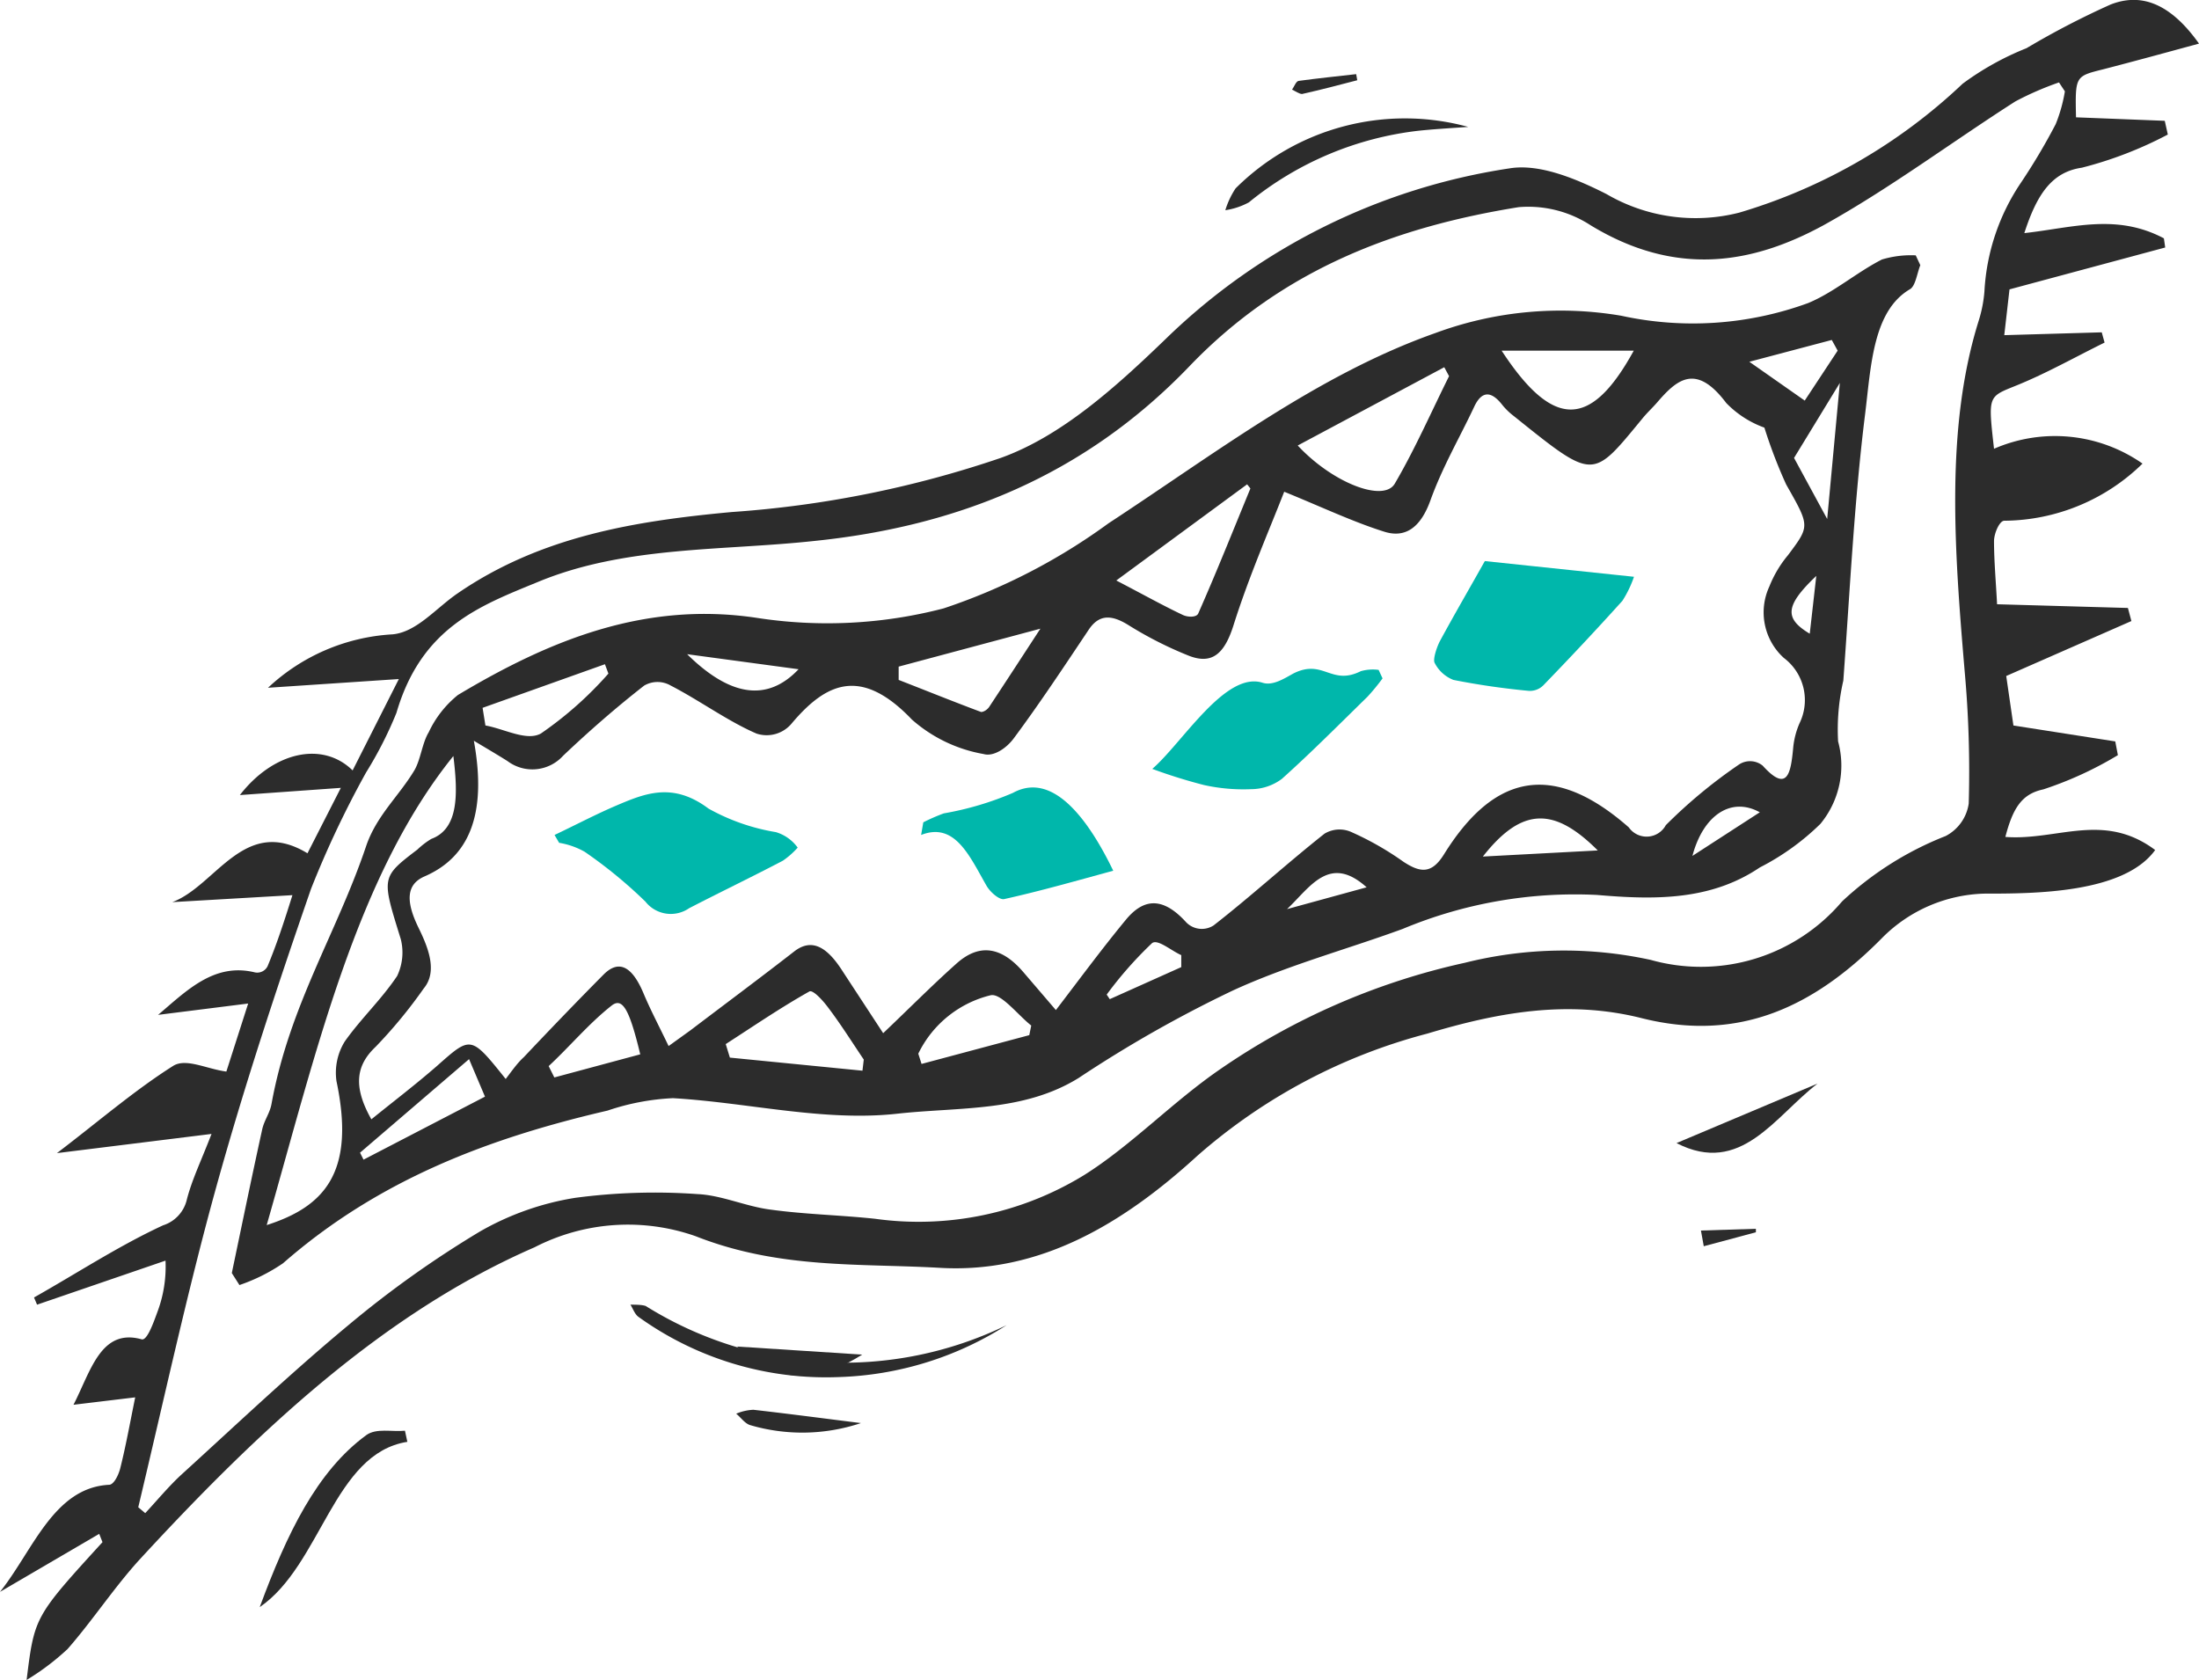 <?xml version="1.0" encoding="UTF-8"?> <svg xmlns="http://www.w3.org/2000/svg" viewBox="0 0 100.84 77.06"><g id="Calque_2" data-name="Calque 2"><g id="Calque_1-2" data-name="Calque 1"><path d="M13.41,41.05l-5.51.32c2-.74,3.3-4,6.2-2.24l1.53-3L11,36.46c1.55-2,3.8-2.48,5.17-1.13l2.12-4.19-6,.4A9.09,9.09,0,0,1,18,29.09c1.11-.1,2-1.21,3-1.89,3.81-2.61,8.12-3.31,12.57-3.72A48.55,48.55,0,0,0,45.89,21c2.79-1,5.28-3.25,7.6-5.49A28.73,28.73,0,0,1,69.23,7.72c1.35-.22,3,.45,4.44,1.18a8.1,8.1,0,0,0,6.09.85A25.31,25.31,0,0,0,90,3.84a13,13,0,0,1,2.93-1.63,38,38,0,0,1,3.85-2C98.05-.29,99.42,0,100.84,2c-1.47.4-2.93.8-4.4,1.18-1.28.32-1.28.31-1.24,2.2l4.07.16.14.63a17.91,17.91,0,0,1-3.94,1.52c-1.39.2-2.07,1.24-2.64,3,2.19-.24,4.21-.92,6.4.24l.06.42-7.14,1.92-.24,2.1,4.47-.13.13.47c-1.34.66-2.65,1.4-4,1.95s-1.35.43-1.07,2.92a7,7,0,0,1,6.81.68,9.15,9.15,0,0,1-6.34,2.62c-.21,0-.46.55-.47.92,0,.93.09,1.91.14,2.91l6,.17.16.6L92,31l.33,2.27L97,34l.12.63a16.69,16.69,0,0,1-3.42,1.57c-1,.21-1.4.88-1.74,2.18,2.38.18,4.5-1.17,6.87.6-1.44,2-5.59,2-7.83,2A6.86,6.86,0,0,0,86.32,43c-3.13,3.18-6.57,4.8-11,3.7-3.46-.88-6.7-.25-9.87.7A25.92,25.92,0,0,0,54.91,53c-3.43,3.14-7.25,5.41-11.82,5.14-3.7-.21-7.36.06-11.19-1.45a9.35,9.35,0,0,0-7.39.51c-6.9,3-12.64,8.38-18.11,14.32-1.16,1.27-2.16,2.8-3.3,4.1a11.3,11.3,0,0,1-1.88,1.42c.36-2.9.36-2.9,3.48-6.32l-.15-.38L0,73c1.51-1.89,2.46-4.78,5-4.91.22,0,.44-.45.52-.78.25-1,.43-2,.68-3.23l-2.83.34c.79-1.53,1.25-3.53,3.13-3,.25.06.54-.77.72-1.26a5.9,5.9,0,0,0,.37-2.35L1.7,59.83l-.14-.33c2-1.13,3.89-2.37,5.92-3.31A1.62,1.62,0,0,0,8.57,55c.24-.92.64-1.73,1.13-3l-7.09.88c1.87-1.42,3.53-2.86,5.33-4,.59-.37,1.53.14,2.44.26l1-3.12-4.13.52c1.32-1.12,2.57-2.4,4.43-1.95a.53.53,0,0,0,.59-.28C12.67,43.35,13,42.36,13.41,41.05ZM6.34,69.12l.32.27c.54-.58,1.06-1.21,1.63-1.74,2.55-2.32,5.08-4.72,7.71-6.9a47.28,47.28,0,0,1,6-4.27,12.82,12.82,0,0,1,4.38-1.55A27.7,27.7,0,0,1,32,54.76c1.09.05,2.22.57,3.33.71,1.6.22,3.19.25,4.79.42a14.51,14.51,0,0,0,9.59-2C51.88,52.53,53.8,50.5,56,49a31.75,31.75,0,0,1,11.18-4.85,18.68,18.68,0,0,1,8.52-.13,8.49,8.49,0,0,0,8.77-2.68,14.9,14.9,0,0,1,4.75-3,2,2,0,0,0,1.06-1.49,50.88,50.88,0,0,0-.18-6c-.48-5.64-.9-11.24.64-16.15A6.06,6.06,0,0,0,91,13.37a9.84,9.84,0,0,1,1.68-5,28.23,28.23,0,0,0,1.59-2.68,7.13,7.13,0,0,0,.42-1.5l-.27-.41a14.1,14.1,0,0,0-2,.87c-2.94,1.88-5.77,4-8.8,5.68-3.25,1.77-6.75,2.39-10.68,0a5.23,5.23,0,0,0-3.3-.83c-5.58.9-10.81,2.82-15.1,7.3-4.86,5.06-10.7,7.33-17.13,8-4.28.47-8.73.22-12.75,1.89-2.65,1.09-5.33,2.07-6.48,6a17.94,17.94,0,0,1-1.39,2.73,45.34,45.34,0,0,0-2.53,5.35c-1.55,4.48-3.05,9-4.35,13.69S7.51,64.22,6.34,69.12Z" fill="#2c2c2c"></path><path d="M18.68,66.12c-3.39.53-3.94,5.64-6.77,7.58,1.25-3.38,2.62-6.23,4.89-7.89.46-.33,1.17-.14,1.77-.2Z" fill="#2c2c2c"></path><path d="M76.88,52.42l6.47-2.73C81.39,51.19,79.83,53.94,76.88,52.42Z" fill="#2c2c2c"></path><path d="M39.54,62.12c-1.85,1.15-3.65,1.56-5.74-.37Z" fill="#2c2c2c"></path><path d="M78,56.43l2.52-.08,0,.16-2.39.64Z" fill="#2c2c2c"></path><path d="M88.06,12.16c-.15.38-.22.95-.47,1.1-1.71,1-1.79,3.54-2.06,5.72-.5,4-.7,8.15-1,12.23A10,10,0,0,0,84.29,34a4.2,4.2,0,0,1-.81,3.78,11.31,11.31,0,0,1-2.78,2c-2.25,1.52-4.81,1.49-7.47,1.26a20.5,20.5,0,0,0-8.91,1.56c-2.6.95-5.28,1.67-7.8,2.83a57.37,57.37,0,0,0-7.05,4C46.94,51,44,50.76,41.17,51.07c-3.38.38-6.87-.51-10.31-.71a10.89,10.89,0,0,0-3,.57c-5.34,1.24-10.45,3.12-14.88,7a8.2,8.2,0,0,1-2,1l-.35-.55c.46-2.19.91-4.39,1.39-6.57.09-.43.35-.75.43-1.18.82-4.53,3-7.84,4.35-11.86.48-1.38,1.49-2.26,2.2-3.44.29-.49.36-1.26.66-1.75A4.81,4.81,0,0,1,21,31.87c4.2-2.51,8.56-4.3,13.68-3.54a21.14,21.14,0,0,0,8.59-.43A27.55,27.55,0,0,0,50.83,24c4.89-3.2,9.61-6.83,15-8.73a16.55,16.55,0,0,1,8.52-.79,15.4,15.4,0,0,0,8.56-.58c1.19-.49,2.23-1.41,3.39-2a4.62,4.62,0,0,1,1.55-.19ZM40.5,47.38c1.21-1.15,2.27-2.22,3.37-3.2.92-.82,1.94-.9,3.05.39l1.5,1.75c1.08-1.41,2.11-2.81,3.2-4.13.77-.94,1.65-1.14,2.78.11a1,1,0,0,0,1.25.14c1.72-1.34,3.37-2.85,5.09-4.21A1.33,1.33,0,0,1,62,38.17a13.73,13.73,0,0,1,2.36,1.35c.78.51,1.29.56,1.85-.33,2.11-3.4,4.76-4.52,8.48-1.25a1,1,0,0,0,1.7-.1,23.21,23.21,0,0,1,3.37-2.79.92.92,0,0,1,1.07.06c1.12,1.24,1.29.39,1.4-.81a3.68,3.68,0,0,1,.29-1.13,2.42,2.42,0,0,0-.72-3,2.82,2.82,0,0,1-.66-3.28A5.27,5.27,0,0,1,82,25.45c1-1.34,1-1.31-.09-3.23a22.72,22.72,0,0,1-1-2.61,4.59,4.59,0,0,1-1.75-1.13c-1.4-1.86-2.28-1.06-3.19,0-.22.25-.45.46-.66.72C73,22,73.12,22.05,69.42,19.08a3.06,3.06,0,0,1-.52-.5c-.58-.75-1-.58-1.31.1-.67,1.42-1.45,2.75-2,4.28-.45,1.24-1.15,1.73-2.12,1.42-1.43-.45-2.86-1.13-4.58-1.83-.71,1.82-1.62,3.89-2.33,6.14-.42,1.32-1,1.8-2.07,1.37a17.4,17.4,0,0,1-2.72-1.38c-.75-.47-1.34-.55-1.84.19-1.13,1.69-2.26,3.4-3.45,5-.33.44-.91.84-1.37.71A6.72,6.72,0,0,1,41.82,33c-2.33-2.44-3.93-1.7-5.51.17a1.49,1.49,0,0,1-1.62.47c-1.32-.57-2.61-1.52-3.93-2.2a1.21,1.21,0,0,0-1.22,0c-1.28,1-2.52,2.08-3.72,3.22a1.9,1.9,0,0,1-2.55.24c-.43-.27-.87-.53-1.54-.93.63,3.47-.28,5.36-2.26,6.22-.83.36-.88,1.12-.28,2.35.43.88.9,2,.24,2.79A22.15,22.15,0,0,1,17.23,48c-.88.83-1.07,1.79-.2,3.33,1-.81,2-1.57,3-2.44,1.57-1.39,1.55-1.42,3.16.59.27-.35.53-.73.83-1,1.21-1.28,2.43-2.55,3.66-3.79.67-.67,1.28-.43,1.82.84.33.79.73,1.54,1.16,2.44l1-.72c1.58-1.2,3.18-2.39,4.75-3.61.84-.66,1.55-.18,2.25.93ZM20.79,34.67c-4.45,5.52-6.28,13.55-8.56,21.51,2.66-.85,4.08-2.43,3.2-6.6a2.72,2.72,0,0,1,.38-1.82c.75-1.06,1.66-1.9,2.4-3a2.5,2.5,0,0,0,.17-1.69c-.88-2.84-.92-2.83.76-4.11a3.63,3.63,0,0,1,.64-.49C21.05,38,21,36.38,20.79,34.67ZM66.45,17.25l-.22-.41-6.72,3.59c1.6,1.72,3.94,2.62,4.45,1.75C64.87,20.63,65.63,18.9,66.45,17.25ZM57.34,22.4l-.15-.19-6,4.41c1.25.65,2.14,1.15,3.05,1.58.23.11.63.12.71-.07C55.78,26.25,56.55,24.32,57.34,22.4ZM33.28,47.88l.19.62,6.08.6.06-.51c-.54-.8-1.06-1.63-1.63-2.38-.25-.34-.71-.84-.87-.74C35.81,46.2,34.55,47.06,33.28,47.88Zm41.64-31.8H68.86C71.21,19.67,72.94,19.69,74.92,16.08ZM41.21,30.57l0,.61c1.26.49,2.52,1,3.78,1.47.12,0,.28-.1.37-.23.84-1.27,1.67-2.55,2.35-3.59Zm.9,17.75.15.47,4.94-1.32.09-.44c-.63-.5-1.38-1.49-1.86-1.39A5,5,0,0,0,42.11,48.32ZM27.9,30.89l-.16-.43-5.61,2,.13.81c.86.15,1.88.73,2.54.37A16.76,16.76,0,0,0,27.9,30.89Zm-2.74,18,.26.52,3.94-1.06c-.5-2.08-.82-2.63-1.32-2.23C27,46.94,26.12,48,25.16,48.89Zm-3.65-.32-5,4.29.16.32,5.57-2.89ZM73.27,39c-2-2-3.48-2-5.27.28Zm9-18,1.52,2.8.58-6.24Zm2-4.92L84,15.59l-3.78,1,2.54,1.78ZM36.62,30.69,31.51,30Q34.49,32.94,36.62,30.69Zm26.05,10c-1.71-1.54-2.59,0-3.65,1l3.65-1m-8.5,3.66V43.8c-.46-.2-1.08-.75-1.34-.55a17.71,17.71,0,0,0-2.08,2.36l.14.21Zm26.53-7.1c-1.32-.73-2.6.14-3.09,2Zm2.59-10.84c-1.44,1.37-1.47,1.95-.3,2.65Z" fill="#2c2c2c"></path><path d="M68.09,25.73l6.84.72a5.11,5.11,0,0,1-.53,1.1c-1.18,1.31-2.39,2.6-3.61,3.86a.87.87,0,0,1-.7.27,34.35,34.35,0,0,1-3.44-.5,1.63,1.63,0,0,1-.86-.78c-.09-.16.09-.71.24-1C66.73,28.11,67.47,26.84,68.09,25.73Z" fill="#00b7ab"></path><path d="M25.43,38.29c.91-.43,1.8-.9,2.72-1.3,1.36-.58,2.66-1.17,4.34.09a9.49,9.49,0,0,0,3.09,1.08,1.91,1.91,0,0,1,1,.71,3.75,3.75,0,0,1-.68.6c-1.43.75-2.87,1.44-4.3,2.18a1.48,1.48,0,0,1-2-.3,21.18,21.18,0,0,0-2.79-2.29,3.55,3.55,0,0,0-1.17-.41Z" fill="#00b7ab"></path><path d="M52.84,35.26c1.38-1.19,3.35-4.5,5.06-3.95.47.15,1-.2,1.42-.43,1.37-.68,1.72.58,3.08-.1a2,2,0,0,1,.82-.06l.18.39a9.65,9.65,0,0,1-.69.84c-1.3,1.27-2.59,2.57-3.93,3.77a2.37,2.37,0,0,1-1.41.47A8.34,8.34,0,0,1,55.21,36,24.26,24.26,0,0,1,52.84,35.26Z" fill="#00b7ab"></path><path d="M42.34,37.71a8.63,8.63,0,0,1,.94-.41,14.14,14.14,0,0,0,3.17-.94c1.82-1,3.45,1.19,4.6,3.57-1.69.46-3.33.93-5,1.3-.21.05-.63-.3-.81-.61-.78-1.36-1.45-2.94-3-2.33Z" fill="#00b7ab"></path><path d="M46.16,60.77a15.15,15.15,0,0,1-7.7,2.38,14.72,14.72,0,0,1-9.18-2.76c-.17-.12-.25-.37-.37-.56.24,0,.52,0,.7.06A17.11,17.11,0,0,0,46.16,60.77Z" fill="#2c2c2c"></path><path d="M67.33,5.82c-.86.06-1.54.1-2.23.17a15,15,0,0,0-7.83,3.29,3.27,3.27,0,0,1-1.08.36,3.8,3.8,0,0,1,.47-1A11,11,0,0,1,67.33,5.82Z" fill="#2c2c2c"></path><path d="M39.48,65.26a8.48,8.48,0,0,1-5.09.09c-.24-.08-.42-.35-.63-.52a2.26,2.26,0,0,1,.79-.18C36.22,64.84,37.88,65.06,39.48,65.26Z" fill="#2c2c2c"></path><path d="M62.24,3.68c-.84.22-1.68.44-2.53.63-.13,0-.31-.13-.46-.2.1-.14.18-.38.3-.4.88-.12,1.76-.21,2.64-.31Z" fill="#2c2c2c"></path></g></g></svg> 